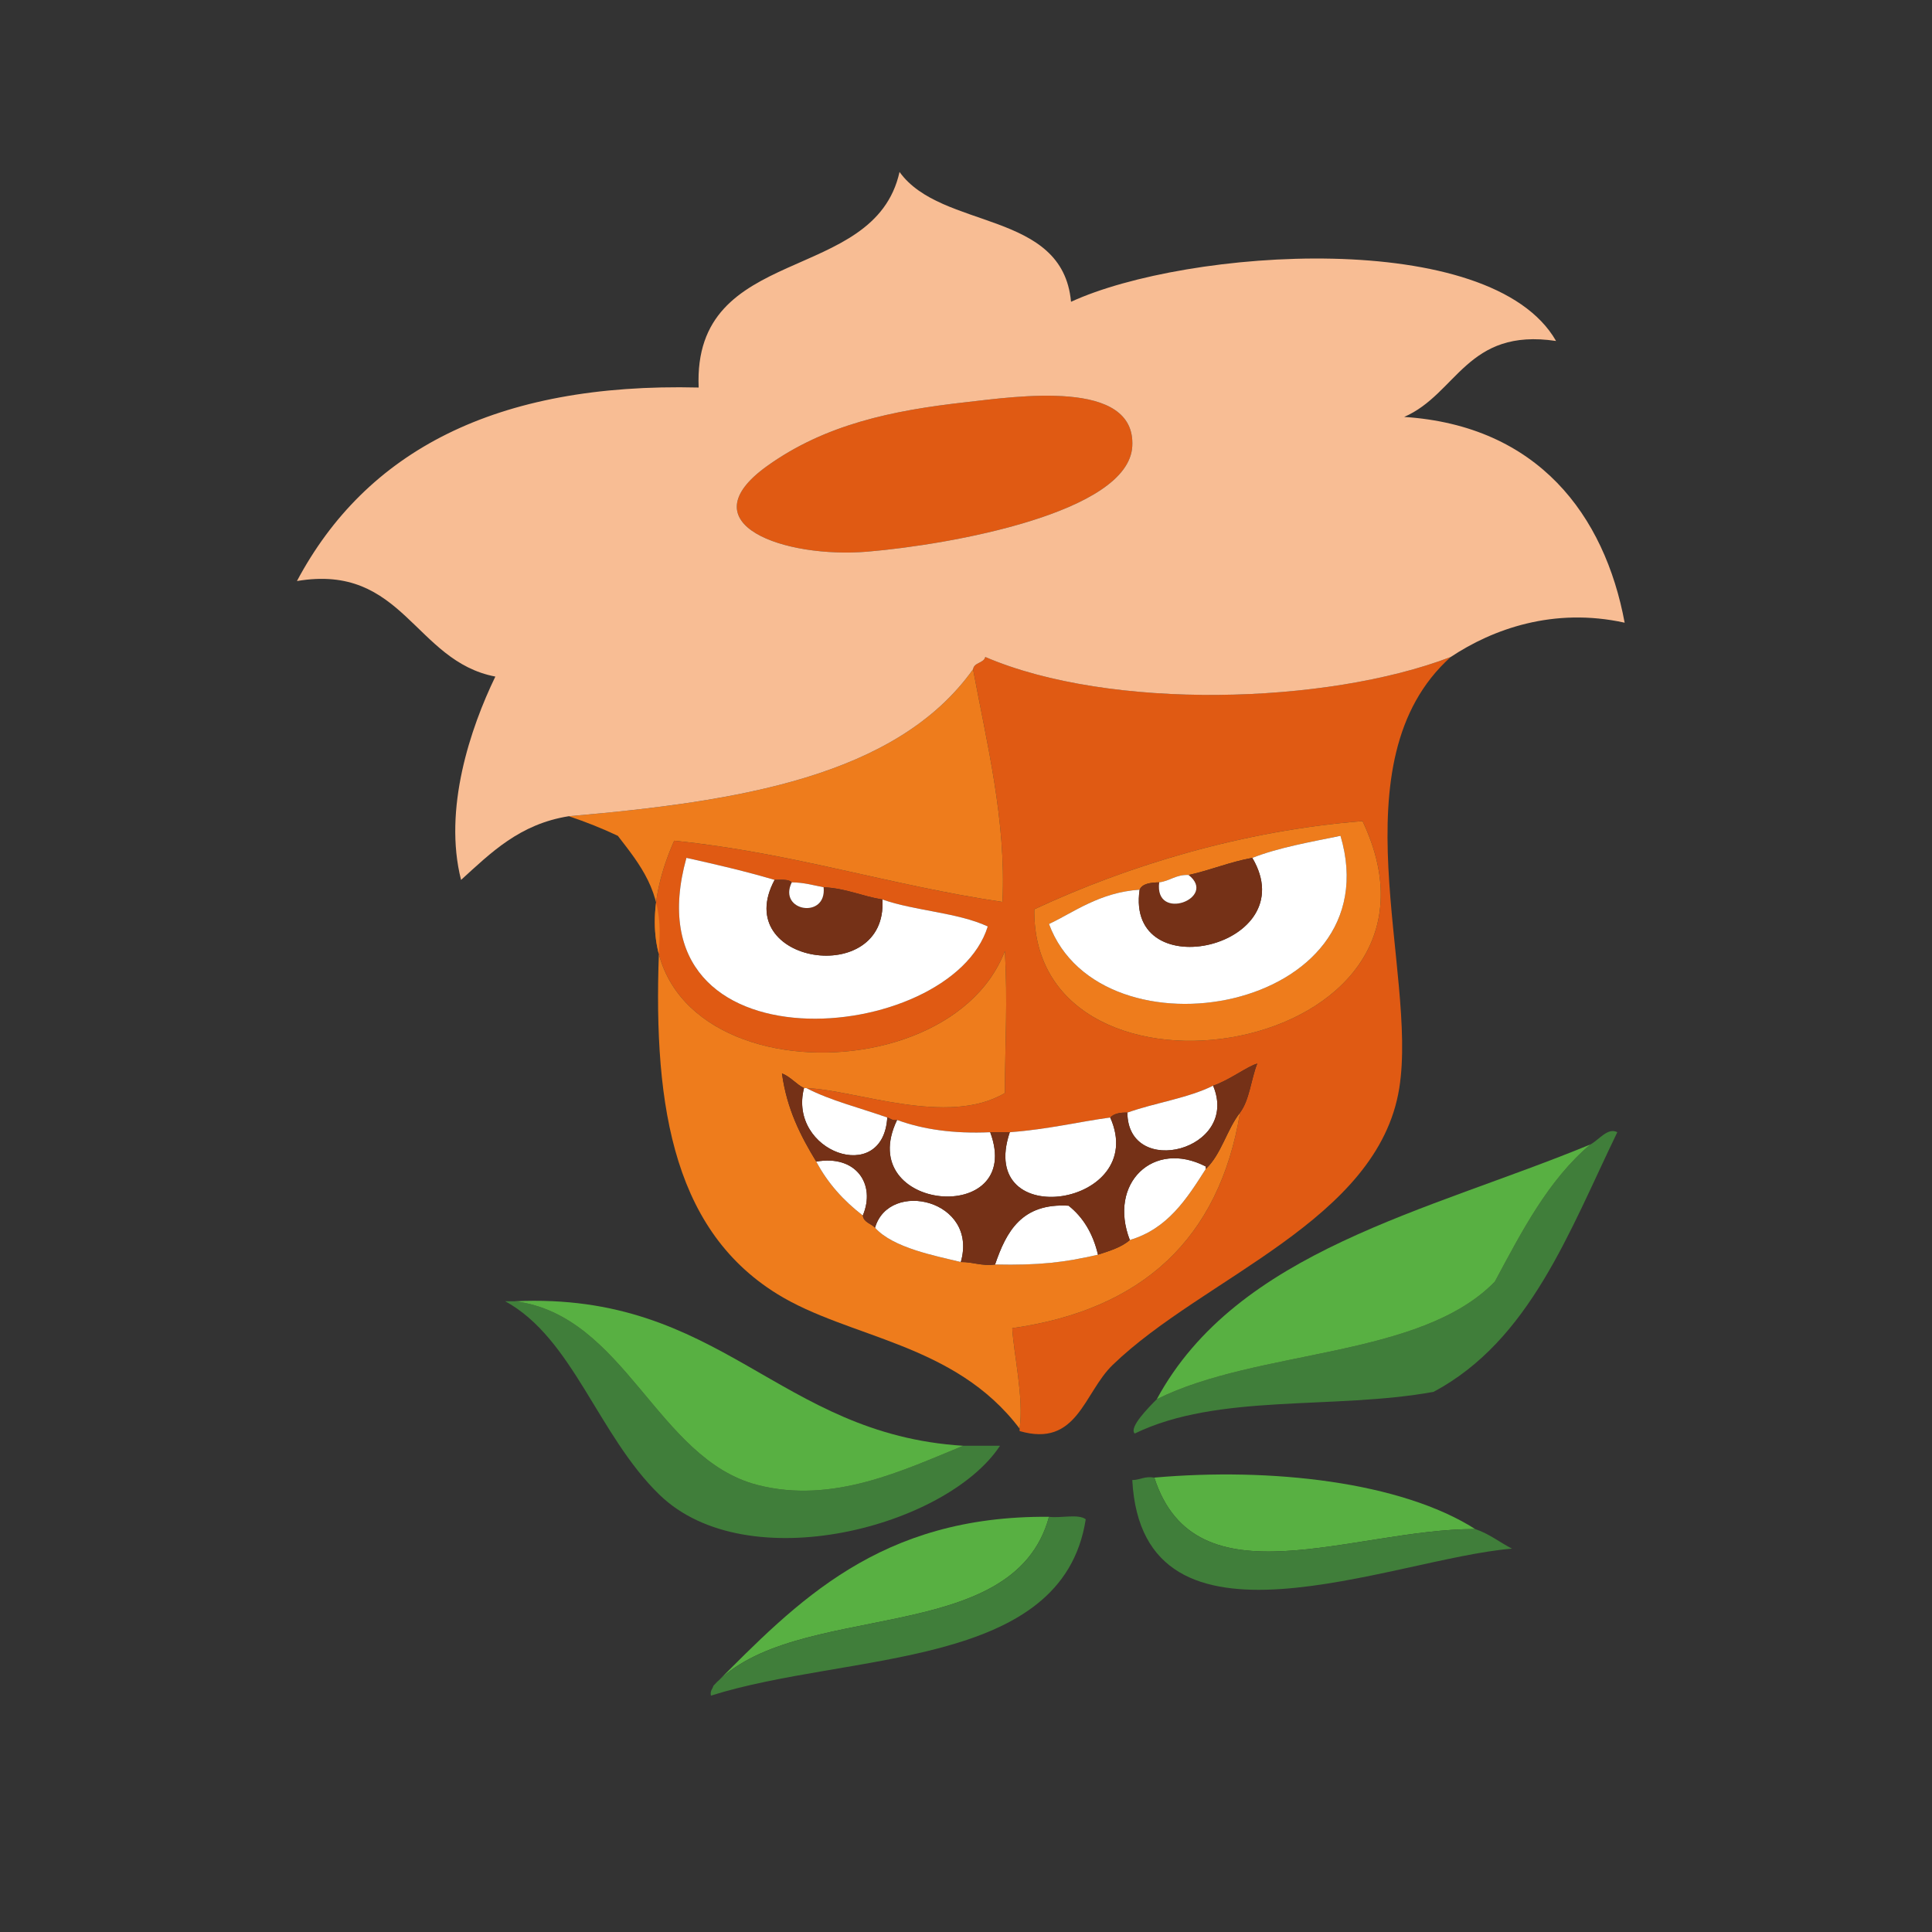 <?xml version="1.0" encoding="UTF-8"?>
<svg width="171px" height="171px" viewBox="0 0 171 171" version="1.1" xmlns="http://www.w3.org/2000/svg" xmlns:xlink="http://www.w3.org/1999/xlink">
    <rect x="0" y="0" width="171" height="171" fill="#333333" stroke="none"/>
    <!-- Generator: Sketch 43.1 (39012) - http://www.bohemiancoding.com/sketch -->
    <title>horce_oddily</title>
    <desc>Created with Sketch.</desc>
    <defs></defs>
    <g id="Page-1" stroke="none" stroke-width="1" fill="none" fill-rule="evenodd">
        <g id="horce_oddily">
            <g id="Vrstva_6" transform="translate(23, 8)">
                <g id="Group" transform="translate(3, 7)">
                    <path d="M59.473,20.6 C63.902,20.106 74.553,18.474 74.217,24.503 C73.891,30.378 58.163,33.204 50.8,33.825 C43.468,34.444 34.685,31.409 41.911,26.237 C47.024,22.578 52.934,21.329 59.473,20.6 Z" id="Shape" fill="#E05A13"></path>
                    <path d="M60.125,44.233 C60.221,43.607 61.057,43.72 61.207,43.148 C72.221,47.877 91.381,47.369 102.404,43.148 C92.101,52.402 99.508,70.939 97.849,81.308 C95.974,93.035 80.505,98.048 72.482,105.808 C69.912,108.293 69.363,113.149 64.244,111.662 L64.244,111.445 C64.64,108.773 63.709,104.748 63.594,102.556 C75.041,100.923 81.907,94.705 83.756,83.476 C84.596,82.364 84.725,80.54 85.276,79.139 C84.417,79.368 82.741,80.651 81.372,81.091 C79.157,82.199 76.229,82.598 73.784,83.476 C73.112,83.455 72.581,83.575 72.266,83.91 C69.514,84.278 66.766,84.96 63.377,85.212 L61.643,85.212 C58.385,85.359 55.679,84.96 53.401,84.127 C52.948,84.219 52.827,83.979 52.534,83.91 C50.136,83.056 47.518,82.422 45.38,81.308 C49.683,81.448 57.896,84.76 62.942,81.742 C62.958,76.996 63.194,73.81 62.942,69.167 C57.475,83.458 24.103,81.085 33.671,59.41 C44.105,60.469 52.716,63.348 62.727,64.83 C63.076,57.598 61.313,50.646 60.125,44.233 Z M65.545,65.48 C65.313,84.78 104.541,78.644 94.598,57.675 C84.012,58.51 73.822,61.615 65.545,65.48 Z M52.1,64.613 C50.293,64.324 48.896,63.626 46.897,63.53 C45.991,63.351 45.151,63.106 44.079,63.095 C43.799,62.796 43.137,62.881 42.56,62.878 C40.054,62.132 37.414,61.52 34.754,60.927 C29.426,80.126 58.162,77.568 61.425,66.998 C58.761,65.76 54.99,65.628 52.1,64.613 Z" id="Shape" fill="#E05A13"></path>
                    <path d="M60.125,44.233 C61.313,50.645 63.076,57.597 62.727,64.83 C52.716,63.349 44.104,60.469 33.671,59.41 C24.103,81.085 57.475,83.458 62.942,69.167 C63.194,73.811 62.958,76.996 62.942,81.742 C57.896,84.761 49.683,81.448 45.38,81.308 L45.163,81.308 C44.441,80.945 43.989,80.314 43.212,80.007 C43.646,83.186 44.88,85.566 46.247,87.813 C47.274,89.749 48.692,91.294 50.366,92.583 C50.454,93.217 51.108,93.287 51.45,93.667 C53.054,95.471 56.888,96.169 59.041,96.702 C60.139,96.687 60.836,97.075 62.075,96.92 C65.964,97.003 68.184,96.744 71.182,96.053 C72.217,95.714 73.274,95.398 74,94.751 C77.348,93.762 79.037,91.115 80.723,88.464 C82.1,87.168 82.584,84.978 83.756,83.477 C81.906,94.706 75.041,100.924 63.594,102.557 C63.709,104.748 64.641,108.774 64.244,111.446 C58.48,103.813 49.141,103.467 42.778,99.522 C33.244,93.612 31.733,82.017 32.37,68.084 C32.563,63.851 30.671,61.552 28.684,58.978 C27.311,58.328 25.865,57.75 24.348,57.244 C39.32,55.952 53.367,53.738 60.125,44.233 Z" id="Shape" fill="#EE7C1C"></path>
                    <path d="M94.598,57.676 C104.541,78.645 65.313,84.78 65.545,65.481 C73.822,61.615 84.012,58.51 94.598,57.676 Z M84.842,60.928 C82.822,61.295 81.158,62.015 79.203,62.446 C78.068,62.394 77.562,62.974 76.601,63.096 C75.828,63.117 75.113,63.198 74.867,63.746 C71.328,63.973 68.988,65.781 66.846,66.782 C71.416,79.118 97.254,74.554 92.647,58.976 C89.951,59.533 87.178,60.012 84.842,60.928 Z" id="Shape" fill="#EE7C1C"></path>
                    <path d="M74.867,63.746 C73.58,72.483 89.517,68.838 84.842,60.928 C87.178,60.012 89.951,59.533 92.647,58.977 C97.254,74.555 71.417,79.119 66.846,66.783 C68.988,65.781 71.328,63.973 74.867,63.746 Z" id="Shape" fill="#FFFFFF"></path>
                    <path d="M42.56,62.879 C38.563,70.326 52.593,72.49 52.1,64.613 C54.99,65.628 58.761,65.759 61.426,66.999 C58.163,77.568 29.426,80.127 34.755,60.928 C37.415,61.521 40.054,62.133 42.56,62.879 Z" id="Shape" fill="#FFFFFF"></path>
                    <path d="M84.842,60.928 C89.518,68.838 73.58,72.484 74.867,63.746 C75.113,63.197 75.828,63.117 76.601,63.096 C76.142,66.641 81.81,64.488 79.203,62.446 C81.158,62.015 82.822,61.295 84.842,60.928 Z" id="Shape" fill="#753117"></path>
                    <path d="M79.203,62.445 C81.81,64.487 76.142,66.64 76.601,63.095 C77.563,62.974 78.068,62.394 79.203,62.445 Z" id="Shape" fill="#FFFFFF"></path>
                    <path d="M42.56,62.879 C43.136,62.882 43.798,62.797 44.079,63.096 C42.82,65.669 47.192,66.387 46.897,63.531 C48.896,63.627 50.293,64.325 52.1,64.614 C52.593,72.49 38.563,70.326 42.56,62.879 Z" id="Shape" fill="#753117"></path>
                    <path d="M44.079,63.096 C45.151,63.107 45.991,63.352 46.897,63.531 C47.192,66.387 42.82,65.669 44.079,63.096 Z" id="Shape" fill="#FFFFFF"></path>
                    <path d="M81.371,81.092 C83.777,86.82 73.822,89.345 73.783,83.477 C76.229,82.599 79.156,82.2 81.371,81.092 Z" id="Shape" fill="#FFFFFF"></path>
                    <path d="M45.163,81.309 L45.38,81.309 C47.519,82.422 50.136,83.057 52.534,83.911 C52.165,89.996 43.723,86.939 45.163,81.309 Z" id="Shape" fill="#FFFFFF"></path>
                    <path d="M72.266,83.91 C75.774,91.77 60.371,94.154 63.377,85.212 C66.766,84.96 69.514,84.278 72.266,83.91 Z" id="Shape" fill="#FFFFFF"></path>
                    <path d="M53.401,84.127 C55.678,84.96 58.384,85.359 61.643,85.212 C64.756,93.603 49.489,92.275 53.401,84.127 Z" id="Shape" fill="#FFFFFF"></path>
                    <path d="M76.385,108.844 C85.354,104.369 99.674,105.248 106.305,98.438 C108.705,93.97 111.037,89.436 114.762,86.295 C115.483,85.932 116.301,84.755 117.147,85.212 C112.879,94.025 109.411,103.637 100.885,108.193 C92.008,109.8 81.822,108.292 74.434,111.88 C73.887,111.354 75.68,109.55 76.385,108.844 Z" id="Shape" fill="#407E3A"></path>
                    <path d="M114.762,86.295 C111.037,89.436 108.705,93.97 106.305,98.438 C99.674,105.249 85.354,104.37 76.385,108.844 C83.52,95.67 100.391,92.233 114.762,86.295 Z" id="Shape" fill="#58B042"></path>
                    <path d="M80.723,88.464 C79.037,91.115 77.348,93.762 74,94.751 C72.059,89.731 76.08,85.844 80.723,88.246 L80.723,88.464 Z" id="Shape" fill="#FFFFFF"></path>
                    <path d="M46.247,87.813 C49.79,87.184 51.534,89.838 50.366,92.583 C48.692,91.295 47.274,89.749 46.247,87.813 Z" id="Shape" fill="#FFFFFF"></path>
                    <path d="M59.041,96.702 C56.888,96.169 53.054,95.471 51.45,93.667 C52.698,89.357 60.619,91.206 59.041,96.702 Z" id="Shape" fill="#FFFFFF"></path>
                    <path d="M71.182,96.053 C68.184,96.744 65.963,97.003 62.075,96.92 C63.069,94.011 64.427,91.465 68.581,91.716 C69.869,92.738 70.742,94.179 71.182,96.053 Z" id="Shape" fill="#FFFFFF"></path>
                    <path d="M19.578,100.172 C29.329,101.41 32.15,114.142 41.043,116.433 C47.743,118.16 54.005,115.102 59.258,112.964 L62.51,112.964 C57.784,120.138 40.128,124.822 32.37,117.3 C26.929,112.023 24.706,103.435 18.711,100.172 C19,100.172 19.29,100.172 19.578,100.172 Z" id="Shape" fill="#407E3A"></path>
                    <path d="M19.578,100.172 C37.911,99.328 42.784,111.945 59.258,112.964 C54.005,115.102 47.743,118.159 41.043,116.433 C32.15,114.142 29.329,101.41 19.578,100.172 Z" id="Shape" fill="#58B042"></path>
                    <path d="M104.57,120.336 C93.703,120.324 79.808,127.069 76.168,115.782 C86.475,114.872 97.967,116.139 104.57,120.336 Z" id="Shape" fill="#58B042"></path>
                    <path d="M76.168,115.782 C79.809,127.069 93.703,120.324 104.57,120.336 C105.814,120.754 106.726,121.505 107.824,122.07 C97.258,122.927 75.119,132.763 74.217,115.999 C74.932,115.99 75.297,115.634 76.168,115.782 Z" id="Shape" fill="#407E3A"></path>
                    <path d="M66.846,119.251 C63.68,130.975 44.268,126.451 37.139,134.211 C44.566,126.75 51.832,119.128 66.846,119.251 Z" id="Shape" fill="#58B042"></path>
                    <path d="M66.846,119.251 C67.862,119.392 69.442,118.968 70.098,119.469 C68.03,132.795 49.171,131.209 36.923,135.079 C36.831,134.626 37.072,134.505 37.14,134.211 C44.268,126.451 63.68,130.975 66.846,119.251 Z" id="Shape" fill="#407E3A"></path>
                    <path d="M81.371,81.092 C82.74,80.652 84.416,79.368 85.275,79.14 C84.724,80.541 84.595,82.365 83.755,83.477 C82.583,84.978 82.099,87.168 80.722,88.464 L80.722,88.246 C76.079,85.844 72.058,89.731 73.999,94.751 C73.272,95.397 72.216,95.714 71.181,96.053 C70.742,94.179 69.868,92.739 68.579,91.716 C64.425,91.465 63.067,94.011 62.073,96.92 C60.835,97.075 60.137,96.688 59.039,96.702 C60.618,91.206 52.696,89.357 51.448,93.667 C51.106,93.287 50.452,93.217 50.364,92.583 C51.532,89.839 49.788,87.185 46.245,87.813 C44.878,85.566 43.643,83.186 43.21,80.007 C43.987,80.314 44.439,80.945 45.161,81.308 C43.722,86.939 52.163,89.996 52.532,83.91 C52.825,83.978 52.946,84.219 53.399,84.127 C49.487,92.275 64.754,93.603 61.641,85.212 L63.375,85.212 C60.369,94.154 75.771,91.771 72.264,83.91 C72.578,83.575 73.11,83.455 73.782,83.476 C73.822,89.345 83.777,86.819 81.371,81.092 Z" id="Shape" fill="#753117"></path>
                    <path d="M24.348,57.242 C19.983,57.936 17.459,60.471 14.808,62.879 C13.216,56.614 15.635,49.44 17.843,44.883 C10.674,43.515 9.691,34.836 0.281,36.428 C6.381,24.965 17.828,18.852 35.838,19.3 C35.293,6.468 51.385,10.274 53.617,0.22 C57.338,5.391 68.056,3.561 68.796,11.711 C79.067,6.989 105.968,5.107 111.726,15.18 C103.82,13.995 102.968,19.865 98.283,21.902 C110.117,22.676 116.025,30.585 117.797,40.114 C111.508,38.73 106.121,40.678 102.404,43.149 C91.381,47.37 72.22,47.878 61.207,43.149 C61.057,43.721 60.221,43.608 60.125,44.234 C53.367,53.738 39.32,55.952 24.348,57.242 Z M41.911,26.237 C34.684,31.409 43.468,34.444 50.8,33.825 C58.163,33.204 73.891,30.378 74.217,24.503 C74.553,18.474 63.903,20.106 59.473,20.6 C52.934,21.329 47.024,22.578 41.911,26.237 Z" id="Shape" fill="#F8BD94"></path>
                </g>
            </g>
        </g>
    </g>
</svg>
